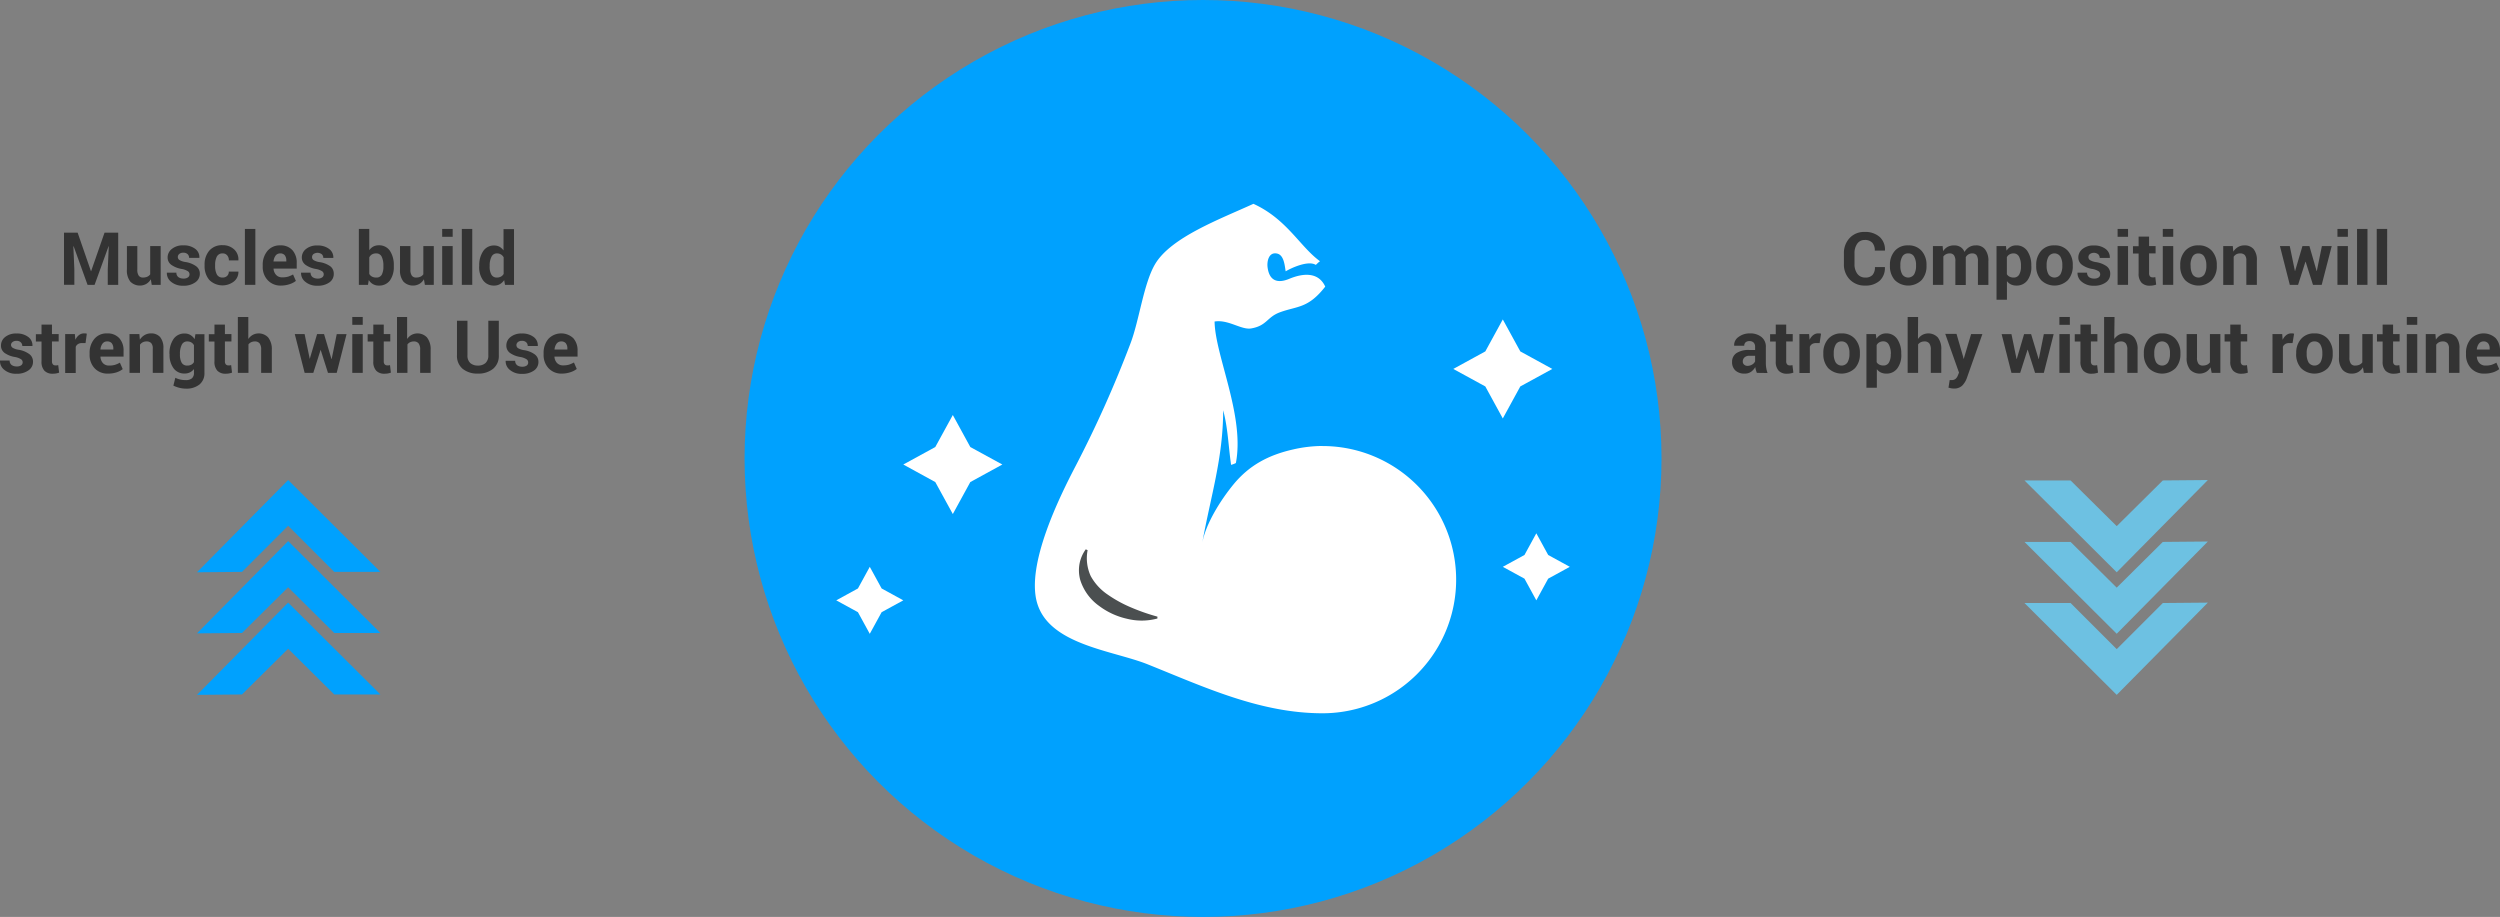 <svg xmlns="http://www.w3.org/2000/svg" viewBox="0 0 681.61 250">
  <rect x="0" y="0" width="681.61" height="250" fill="#808080" stroke="none"/>
  <defs>
    <style>
      .cls-1 {
        fill: #00a1fe;
      }

      .cls-2 {
        fill: #333;
      }

      .cls-3 {
        fill: #6dc1e2;
      }

      .cls-4 {
        fill: #fff;
      }

      .cls-5 {
        fill: #4b4f50;
      }
    </style>
  </defs>
  <g id="Layer_2" data-name="Layer 2">
    <g id="Layer_1-2" data-name="Layer 1">
      <circle class="cls-1" cx="328" cy="125" r="125"/>
      <g>
        <polygon class="cls-1" points="53.71 156.03 78.56 130.88 103.71 155.92 91.13 155.92 78.56 143.34 65.98 155.92 53.71 156.03"/>
        <polygon class="cls-1" points="53.71 172.68 78.56 147.53 103.71 172.58 91.13 172.58 78.56 160.11 65.98 172.58 53.71 172.68"/>
        <polygon class="cls-1" points="53.71 189.45 78.56 164.3 103.71 189.34 91.13 189.34 78.56 176.88 65.98 189.34 53.71 189.45"/>
      </g>
      <g>
        <path class="cls-2" d="M21.17,63.44l3.62,10.48h.06L28.5,63.44h3.73V77.66H29.38V73.42l.28-6.28H29.6L25.79,77.66H23.87L20.09,67.17H20l.27,6.24v4.24H17.45V63.44Z"/>
        <path class="cls-2" d="M41.12,76.14a3.52,3.52,0,0,1-1.24,1.27,3.65,3.65,0,0,1-4.34-.62,4.91,4.91,0,0,1-.94-3.32V67.09h2.84V73.5a2.74,2.74,0,0,0,.39,1.66,1.35,1.35,0,0,0,1.15.51,2.91,2.91,0,0,0,1.17-.22,2,2,0,0,0,.8-.65V67.09h2.86V77.66H41.37Z"/>
        <path class="cls-2" d="M51.67,74.75a1,1,0,0,0-.46-.81,4.6,4.6,0,0,0-1.68-.61A6.75,6.75,0,0,1,46.7,72.2a2.44,2.44,0,0,1-1-2,2.9,2.9,0,0,1,1.15-2.32A4.62,4.62,0,0,1,50,66.9a5.06,5.06,0,0,1,3.22.94,2.81,2.81,0,0,1,1.14,2.4l0,.06H51.56a1.39,1.39,0,0,0-.4-1,1.63,1.63,0,0,0-1.19-.4,1.6,1.6,0,0,0-1.09.34,1.06,1.06,0,0,0-.4.84,1,1,0,0,0,.42.8,4.48,4.48,0,0,0,1.68.56,6.7,6.7,0,0,1,2.9,1.15,2.49,2.49,0,0,1,1,2.08A2.78,2.78,0,0,1,53.21,77a5.3,5.3,0,0,1-3.22.9,4.88,4.88,0,0,1-3.34-1.07,3,3,0,0,1-1.16-2.43l0-.06h2.6a1.48,1.48,0,0,0,.56,1.23,2.32,2.32,0,0,0,1.38.38,2,2,0,0,0,1.2-.31A1,1,0,0,0,51.67,74.75Z"/>
        <path class="cls-2" d="M60.7,75.67a1.69,1.69,0,0,0,1.22-.44,1.56,1.56,0,0,0,.46-1.18H65l0,0a3.3,3.3,0,0,1-1.21,2.68,5.09,5.09,0,0,1-6.73-.41,5.73,5.73,0,0,1-1.28-3.84v-.29a5.72,5.72,0,0,1,1.27-3.84,4.52,4.52,0,0,1,3.64-1.5A4.45,4.45,0,0,1,63.84,68,3.71,3.71,0,0,1,65,70.94L65,71h-2.6a2,2,0,0,0-.45-1.36,1.53,1.53,0,0,0-1.24-.55,1.68,1.68,0,0,0-1.6.88,5,5,0,0,0-.46,2.26v.3a4.89,4.89,0,0,0,.46,2.27A1.67,1.67,0,0,0,60.7,75.67Z"/>
        <path class="cls-2" d="M69.62,77.66H66.77V62.42h2.85Z"/>
        <path class="cls-2" d="M76.64,77.86A4.73,4.73,0,0,1,73,76.4a5.21,5.21,0,0,1-1.37-3.72v-.39a5.81,5.81,0,0,1,1.29-3.88,4.31,4.31,0,0,1,3.47-1.51,4.26,4.26,0,0,1,3.32,1.29,5,5,0,0,1,1.19,3.48v1.56H74.58l0,0a2.71,2.71,0,0,0,.7,1.72,2.19,2.19,0,0,0,1.68.67,5.7,5.7,0,0,0,1.57-.19,7.44,7.44,0,0,0,1.37-.6l.77,1.76a5.46,5.46,0,0,1-1.69.88A7.34,7.34,0,0,1,76.64,77.86Zm-.26-8.77a1.51,1.51,0,0,0-1.25.61,3.16,3.16,0,0,0-.56,1.59l0,0h3.49v-.25a2.29,2.29,0,0,0-.42-1.45A1.54,1.54,0,0,0,76.38,69.09Z"/>
        <path class="cls-2" d="M88.26,74.75a1,1,0,0,0-.45-.81,4.75,4.75,0,0,0-1.69-.61,6.75,6.75,0,0,1-2.83-1.13,2.44,2.44,0,0,1-1-2,2.9,2.9,0,0,1,1.15-2.32,4.62,4.62,0,0,1,3.07-.95,5.06,5.06,0,0,1,3.22.94,2.82,2.82,0,0,1,1.15,2.4l0,.06H88.15a1.39,1.39,0,0,0-.4-1,1.94,1.94,0,0,0-2.28-.06,1.05,1.05,0,0,0-.39.84.94.94,0,0,0,.41.8,4.48,4.48,0,0,0,1.69.56,6.8,6.8,0,0,1,2.9,1.15A2.51,2.51,0,0,1,91,74.63,2.76,2.76,0,0,1,89.8,77a5.3,5.3,0,0,1-3.22.9,4.88,4.88,0,0,1-3.34-1.07,3,3,0,0,1-1.16-2.43l0-.06h2.6a1.48,1.48,0,0,0,.56,1.23,2.32,2.32,0,0,0,1.38.38,1.93,1.93,0,0,0,1.2-.31A1,1,0,0,0,88.26,74.75Z"/>
        <path class="cls-2" d="M107.37,72.67a6.23,6.23,0,0,1-1.05,3.78,3.58,3.58,0,0,1-3,1.41,3.07,3.07,0,0,1-2.77-1.51l-.22,1.31H97.84V62.42h2.84v5.8a3.2,3.2,0,0,1,1.1-1,3.07,3.07,0,0,1,1.47-.34,3.5,3.5,0,0,1,3.07,1.52,7,7,0,0,1,1.05,4Zm-2.84-.21a5.48,5.48,0,0,0-.46-2.46,1.59,1.59,0,0,0-1.54-.91,2.2,2.2,0,0,0-1.13.28,2,2,0,0,0-.72.81v4.49a1.8,1.8,0,0,0,.73.74,2.34,2.34,0,0,0,1.14.26,1.62,1.62,0,0,0,1.54-.78,4.64,4.64,0,0,0,.44-2.22Z"/>
        <path class="cls-2" d="M115.58,76.14a3.52,3.52,0,0,1-1.24,1.27,3.65,3.65,0,0,1-4.34-.62,4.91,4.91,0,0,1-.94-3.32V67.09h2.84V73.5a2.74,2.74,0,0,0,.39,1.66,1.37,1.37,0,0,0,1.16.51,3,3,0,0,0,1.17-.22,2.11,2.11,0,0,0,.8-.65V67.09h2.85V77.66h-2.43Z"/>
        <path class="cls-2" d="M123.42,64.56h-2.86V62.42h2.86Zm0,13.1h-2.86V67.09h2.86Z"/>
        <path class="cls-2" d="M128.76,77.66h-2.85V62.42h2.85Z"/>
        <path class="cls-2" d="M130.66,72.46a6.86,6.86,0,0,1,1.08-4,3.5,3.5,0,0,1,3-1.53,2.93,2.93,0,0,1,1.43.34,3.42,3.42,0,0,1,1.11,1v-5.8h2.86V77.66h-2.45l-.23-1.29a3.45,3.45,0,0,1-1.18,1.11,3.06,3.06,0,0,1-1.56.38,3.57,3.57,0,0,1-3-1.42,6.09,6.09,0,0,1-1.08-3.77Zm2.84.21a4.41,4.41,0,0,0,.47,2.2,1.64,1.64,0,0,0,1.53.8,2.28,2.28,0,0,0,1.07-.25,1.9,1.9,0,0,0,.75-.74V70.15a2.16,2.16,0,0,0-.75-.78,2,2,0,0,0-1-.28A1.61,1.61,0,0,0,134,70a5.17,5.17,0,0,0-.49,2.43Z"/>
        <path class="cls-2" d="M6.18,98.75a1,1,0,0,0-.45-.81,4.6,4.6,0,0,0-1.68-.61A6.69,6.69,0,0,1,1.22,96.2a2.41,2.41,0,0,1-.95-2,2.91,2.91,0,0,1,1.14-2.32,4.65,4.65,0,0,1,3.08-.95,5,5,0,0,1,3.21.94,2.82,2.82,0,0,1,1.15,2.4l0,.06H6.08a1.4,1.4,0,0,0-.41-1,1.59,1.59,0,0,0-1.18-.4,1.58,1.58,0,0,0-1.09.34A1,1,0,0,0,3,94a1,1,0,0,0,.42.8,4.34,4.34,0,0,0,1.68.56A6.75,6.75,0,0,1,8,96.55,2.52,2.52,0,0,1,9,98.63,2.78,2.78,0,0,1,7.73,101a5.33,5.33,0,0,1-3.23.9,4.87,4.87,0,0,1-3.33-1.07A3,3,0,0,1,0,98.36l0-.06H2.63a1.45,1.45,0,0,0,.56,1.23,2.31,2.31,0,0,0,1.37.38,2,2,0,0,0,1.21-.31A1,1,0,0,0,6.18,98.75Z"/>
        <path class="cls-2" d="M14.17,88.5v2.59H16v2H14.17v5.39a1.21,1.21,0,0,0,.26.87.88.88,0,0,0,.68.27,2.21,2.21,0,0,0,.39,0,2.27,2.27,0,0,0,.37-.08l.25,2.06a5.81,5.81,0,0,1-.84.22,5,5,0,0,1-.89.07,3,3,0,0,1-2.27-.81,3.54,3.54,0,0,1-.8-2.56v-5.4H9.78v-2h1.54V88.5Z"/>
        <path class="cls-2" d="M23.32,93.54l-1,0a1.88,1.88,0,0,0-1.05.27,1.62,1.62,0,0,0-.62.74v7.14H17.77V91.09h2.64l.13,1.56a3.41,3.41,0,0,1,1-1.29,2.15,2.15,0,0,1,1.36-.46,2.41,2.41,0,0,1,.4,0l.37.08Z"/>
        <path class="cls-2" d="M29.45,101.86a4.76,4.76,0,0,1-3.66-1.46,5.25,5.25,0,0,1-1.36-3.72v-.39a5.81,5.81,0,0,1,1.29-3.88,4.29,4.29,0,0,1,3.47-1.51,4.27,4.27,0,0,1,3.32,1.29,4.94,4.94,0,0,1,1.18,3.48v1.56h-6.3l0,0A2.76,2.76,0,0,0,28.06,99a2.23,2.23,0,0,0,1.69.67,5.75,5.75,0,0,0,1.57-.19,7.74,7.74,0,0,0,1.37-.6l.77,1.76a5.46,5.46,0,0,1-1.69.88A7.39,7.39,0,0,1,29.45,101.86Zm-.26-8.77a1.5,1.5,0,0,0-1.25.61,3.16,3.16,0,0,0-.56,1.59l0,0H30.9v-.25a2.29,2.29,0,0,0-.42-1.45A1.56,1.56,0,0,0,29.19,93.09Z"/>
        <path class="cls-2" d="M38,91.09l.13,1.52a3.81,3.81,0,0,1,1.3-1.26,3.36,3.36,0,0,1,1.73-.45,3.19,3.19,0,0,1,2.5,1,4.64,4.64,0,0,1,.89,3.16v6.6H41.65V95.05a2.13,2.13,0,0,0-.43-1.51,1.71,1.71,0,0,0-1.3-.45,2.24,2.24,0,0,0-1,.23,2.16,2.16,0,0,0-.75.66v7.68H35.31V91.09Z"/>
        <path class="cls-2" d="M46.2,96.46a6.86,6.86,0,0,1,1.09-4,3.54,3.54,0,0,1,3.05-1.53,3,3,0,0,1,1.57.4,3.47,3.47,0,0,1,1.15,1.14l.22-1.35h2.46v10.52a3.93,3.93,0,0,1-1.35,3.19,5.7,5.7,0,0,1-3.76,1.13,7.48,7.48,0,0,1-1.7-.22,8.35,8.35,0,0,1-1.66-.6L47.8,103a6.59,6.59,0,0,0,1.33.47,6.22,6.22,0,0,0,1.48.16,2.52,2.52,0,0,0,1.72-.49,1.91,1.91,0,0,0,.55-1.52v-1a3.18,3.18,0,0,1-1.1.91,3.23,3.23,0,0,1-1.46.31,3.59,3.59,0,0,1-3-1.43,6.08,6.08,0,0,1-1.09-3.76Zm2.86.21a4.42,4.42,0,0,0,.46,2.2,1.65,1.65,0,0,0,1.53.8,2.39,2.39,0,0,0,1.11-.24,1.82,1.82,0,0,0,.72-.71V94.11a2,2,0,0,0-.72-.75,2.12,2.12,0,0,0-1.09-.27,1.61,1.61,0,0,0-1.53.94,5.3,5.3,0,0,0-.48,2.43Z"/>
        <path class="cls-2" d="M61.32,88.5v2.59H63.1v2H61.32v5.39a1.25,1.25,0,0,0,.25.87.9.9,0,0,0,.69.27,2,2,0,0,0,.38,0,2.16,2.16,0,0,0,.38-.08l.24,2.06a5.2,5.2,0,0,1-.84.22,4.91,4.91,0,0,1-.88.07,3,3,0,0,1-2.27-.81,3.49,3.49,0,0,1-.8-2.56v-5.4H56.93v-2h1.54V88.5Z"/>
        <path class="cls-2" d="M67.7,92.43a3.65,3.65,0,0,1,1.22-1.13,3.53,3.53,0,0,1,4.19.7,5.1,5.1,0,0,1,1,3.39v6.27H71.2v-6.3a2.72,2.72,0,0,0-.43-1.75,1.61,1.61,0,0,0-1.29-.52,2.41,2.41,0,0,0-1,.21,2,2,0,0,0-.74.6v7.76H64.85V86.42H67.7Z"/>
        <path class="cls-2" d="M90.37,97.88h.06l1.38-6.79h2.68L91.8,101.66H89.42l-2-6.29h0l-2,6.29H83.06L80.37,91.09h2.68l1.4,6.77h0l2-6.77h1.9Z"/>
        <path class="cls-2" d="M98.9,88.56H96.05V86.42H98.9Zm0,13.1H96.05V91.09H98.9Z"/>
        <path class="cls-2" d="M104.63,88.5v2.59h1.78v2h-1.78v5.39a1.21,1.21,0,0,0,.26.87.87.87,0,0,0,.68.27,2,2,0,0,0,.38,0,2.16,2.16,0,0,0,.38-.08l.24,2.06a5.38,5.38,0,0,1-.83.22,5,5,0,0,1-.89.07,3,3,0,0,1-2.27-.81,3.54,3.54,0,0,1-.8-2.56v-5.4h-1.54v-2h1.54V88.5Z"/>
        <path class="cls-2" d="M111,92.43a3.65,3.65,0,0,1,1.22-1.13,3.53,3.53,0,0,1,4.19.7,5.1,5.1,0,0,1,1,3.39v6.27h-2.86v-6.3a2.72,2.72,0,0,0-.43-1.75,1.61,1.61,0,0,0-1.29-.52,2.44,2.44,0,0,0-1,.21,2,2,0,0,0-.74.6v7.76h-2.85V86.42H111Z"/>
        <path class="cls-2" d="M136,87.44v9.43a4.53,4.53,0,0,1-1.58,3.7,6.36,6.36,0,0,1-4.14,1.29,6.29,6.29,0,0,1-4.12-1.29,4.56,4.56,0,0,1-1.57-3.7V87.44h2.86v9.43a2.71,2.71,0,0,0,.76,2.1,3,3,0,0,0,2.07.7,3,3,0,0,0,2.1-.7,2.72,2.72,0,0,0,.76-2.1V87.44Z"/>
        <path class="cls-2" d="M144,98.75a1,1,0,0,0-.46-.81,4.6,4.6,0,0,0-1.68-.61A6.75,6.75,0,0,1,139,96.2a2.44,2.44,0,0,1-.95-2,2.9,2.9,0,0,1,1.15-2.32,4.62,4.62,0,0,1,3.07-.95,5.06,5.06,0,0,1,3.22.94,2.81,2.81,0,0,1,1.14,2.4l0,.06h-2.75a1.39,1.39,0,0,0-.4-1,1.62,1.62,0,0,0-1.19-.4,1.6,1.6,0,0,0-1.09.34,1.06,1.06,0,0,0-.4.84,1,1,0,0,0,.42.8,4.48,4.48,0,0,0,1.68.56,6.7,6.7,0,0,1,2.9,1.15,2.49,2.49,0,0,1,1,2.08,2.78,2.78,0,0,1-1.22,2.33,5.3,5.3,0,0,1-3.22.9,4.88,4.88,0,0,1-3.34-1.07,3,3,0,0,1-1.16-2.43l0-.06h2.6a1.48,1.48,0,0,0,.56,1.23,2.32,2.32,0,0,0,1.38.38,2,2,0,0,0,1.2-.31A1,1,0,0,0,144,98.75Z"/>
        <path class="cls-2" d="M153.23,101.86a4.75,4.75,0,0,1-3.66-1.46,5.25,5.25,0,0,1-1.36-3.72v-.39a5.81,5.81,0,0,1,1.29-3.88,4.82,4.82,0,0,1,6.79-.22,4.94,4.94,0,0,1,1.18,3.48v1.56h-6.31v0a2.76,2.76,0,0,0,.69,1.72,2.23,2.23,0,0,0,1.69.67,5.75,5.75,0,0,0,1.57-.19,7.74,7.74,0,0,0,1.37-.6l.77,1.76a5.46,5.46,0,0,1-1.69.88A7.39,7.39,0,0,1,153.23,101.86ZM153,93.09a1.5,1.5,0,0,0-1.25.61,3.16,3.16,0,0,0-.56,1.59l0,0h3.5v-.25a2.29,2.29,0,0,0-.42-1.45A1.56,1.56,0,0,0,153,93.09Z"/>
      </g>
      <g>
        <polygon class="cls-3" points="601.96 164.3 577.11 189.45 551.96 164.41 564.53 164.41 577.11 176.98 589.68 164.41 601.96 164.3"/>
        <polygon class="cls-3" points="601.96 147.64 577.11 172.79 551.96 147.75 564.53 147.75 577.11 160.22 589.68 147.75 601.96 147.64"/>
        <polygon class="cls-3" points="601.96 130.88 577.11 156.03 551.96 130.99 564.53 130.99 577.11 143.45 589.68 130.99 601.96 130.88"/>
      </g>
      <g>
        <path class="cls-2" d="M513.9,72.82l0,.05a4.64,4.64,0,0,1-1.4,3.65,5.65,5.65,0,0,1-4,1.34,5.56,5.56,0,0,1-4.17-1.65,5.82,5.82,0,0,1-1.6-4.24V69.14a5.93,5.93,0,0,1,1.56-4.24,5.31,5.31,0,0,1,4.06-1.66,5.89,5.89,0,0,1,4.12,1.35,4.61,4.61,0,0,1,1.45,3.68l0,.06h-2.77a3.11,3.11,0,0,0-.68-2.15,2.69,2.69,0,0,0-2.1-.75,2.39,2.39,0,0,0-2,1,4.42,4.42,0,0,0-.75,2.65V72a4.26,4.26,0,0,0,.79,2.67,2.56,2.56,0,0,0,2.14,1,2.53,2.53,0,0,0,2-.72,3.15,3.15,0,0,0,.64-2.13Z"/>
        <path class="cls-2" d="M515.28,72.28a5.64,5.64,0,0,1,1.32-3.87,4.56,4.56,0,0,1,3.65-1.51,4.66,4.66,0,0,1,3.67,1.5,5.63,5.63,0,0,1,1.33,3.88v.2a5.59,5.59,0,0,1-1.33,3.88,5.22,5.22,0,0,1-7.32,0,5.63,5.63,0,0,1-1.32-3.88Zm2.84.2a4.55,4.55,0,0,0,.51,2.31,1.94,1.94,0,0,0,3.25,0,4.49,4.49,0,0,0,.52-2.31v-.21a4.57,4.57,0,0,0-.52-2.29,1.76,1.76,0,0,0-1.63-.89,1.73,1.73,0,0,0-1.62.9,4.53,4.53,0,0,0-.51,2.28Z"/>
        <path class="cls-2" d="M529.65,67.09l.12,1.4A3.58,3.58,0,0,1,531,67.31a3.8,3.8,0,0,1,1.78-.41,3.21,3.21,0,0,1,1.73.45,2.76,2.76,0,0,1,1.1,1.35,3.66,3.66,0,0,1,1.27-1.32,3.42,3.42,0,0,1,1.83-.48A3,3,0,0,1,541.22,68a5,5,0,0,1,.9,3.28v6.4h-2.85V71.24a2.73,2.73,0,0,0-.39-1.68,1.44,1.44,0,0,0-1.16-.47,2,2,0,0,0-1.05.27,2,2,0,0,0-.71.75,3,3,0,0,0,0,.32,2.44,2.44,0,0,1,0,.27v7h-2.84V71.24a2.68,2.68,0,0,0-.39-1.66,1.42,1.42,0,0,0-1.17-.49,2.15,2.15,0,0,0-1,.23,1.87,1.87,0,0,0-.72.62v7.72H527V67.09Z"/>
        <path class="cls-2" d="M553.84,72.67a6.09,6.09,0,0,1-1.08,3.77,3.59,3.59,0,0,1-3,1.42,3.45,3.45,0,0,1-1.47-.3,3.12,3.12,0,0,1-1.11-.91v5.07h-2.84V67.09h2.57l.16,1.25a3.48,3.48,0,0,1,1.13-1.07,3.05,3.05,0,0,1,1.54-.37,3.53,3.53,0,0,1,3,1.53,6.86,6.86,0,0,1,1.08,4ZM551,72.45a5.16,5.16,0,0,0-.5-2.43,1.62,1.62,0,0,0-1.52-.93,2.11,2.11,0,0,0-1.1.27,1.93,1.93,0,0,0-.72.75v4.64a1.74,1.74,0,0,0,.72.68,2.38,2.38,0,0,0,1.12.24,1.65,1.65,0,0,0,1.52-.81,4.37,4.37,0,0,0,.48-2.21Z"/>
        <path class="cls-2" d="M555.16,72.28a5.64,5.64,0,0,1,1.32-3.87,4.57,4.57,0,0,1,3.65-1.51,4.64,4.64,0,0,1,3.67,1.5,5.63,5.63,0,0,1,1.33,3.88v.2a5.63,5.63,0,0,1-1.32,3.88,5.23,5.23,0,0,1-7.33,0,5.63,5.63,0,0,1-1.32-3.88Zm2.84.2a4.55,4.55,0,0,0,.51,2.31,1.95,1.95,0,0,0,3.26,0,4.6,4.6,0,0,0,.51-2.31v-.21a4.46,4.46,0,0,0-.52-2.29,1.92,1.92,0,0,0-3.25,0,4.53,4.53,0,0,0-.51,2.28Z"/>
        <path class="cls-2" d="M572.6,74.75a1,1,0,0,0-.45-.81,4.75,4.75,0,0,0-1.69-.61,6.64,6.64,0,0,1-2.82-1.13,2.42,2.42,0,0,1-1-2,2.92,2.92,0,0,1,1.15-2.32,4.64,4.64,0,0,1,3.07-.95,5.06,5.06,0,0,1,3.22.94,2.82,2.82,0,0,1,1.15,2.4l0,.06h-2.76a1.39,1.39,0,0,0-.4-1,1.94,1.94,0,0,0-2.28-.06,1.05,1.05,0,0,0-.39.84,1,1,0,0,0,.41.8,4.48,4.48,0,0,0,1.69.56,6.75,6.75,0,0,1,2.9,1.15,2.51,2.51,0,0,1,.94,2.08A2.76,2.76,0,0,1,574.14,77a5.28,5.28,0,0,1-3.22.9,4.85,4.85,0,0,1-3.33-1.07,3,3,0,0,1-1.17-2.43l0-.06h2.61a1.47,1.47,0,0,0,.55,1.23,2.32,2.32,0,0,0,1.38.38,2,2,0,0,0,1.21-.31A1,1,0,0,0,572.6,74.75Z"/>
        <path class="cls-2" d="M580.2,64.56h-2.85V62.42h2.85Zm0,13.1h-2.85V67.09h2.85Z"/>
        <path class="cls-2" d="M585.93,64.5v2.59h1.78v2h-1.78v5.39a1.21,1.21,0,0,0,.26.87.88.88,0,0,0,.68.27,2,2,0,0,0,.38,0,2.16,2.16,0,0,0,.38-.08l.24,2.06a5.2,5.2,0,0,1-.84.22,4.83,4.83,0,0,1-.88.07,3,3,0,0,1-2.27-.81,3.54,3.54,0,0,1-.8-2.56v-5.4h-1.54v-2h1.54V64.5Z"/>
        <path class="cls-2" d="M592.52,64.56h-2.85V62.42h2.85Zm0,13.1h-2.85V67.09h2.85Z"/>
        <path class="cls-2" d="M594.43,72.28a5.64,5.64,0,0,1,1.32-3.87,4.56,4.56,0,0,1,3.65-1.51,4.64,4.64,0,0,1,3.67,1.5,5.63,5.63,0,0,1,1.33,3.88v.2a5.59,5.59,0,0,1-1.33,3.88,5.22,5.22,0,0,1-7.32,0,5.63,5.63,0,0,1-1.32-3.88Zm2.84.2a4.55,4.55,0,0,0,.51,2.31,1.94,1.94,0,0,0,3.25,0,4.49,4.49,0,0,0,.52-2.31v-.21A4.57,4.57,0,0,0,601,70a1.76,1.76,0,0,0-1.63-.89,1.73,1.73,0,0,0-1.62.9,4.53,4.53,0,0,0-.51,2.28Z"/>
        <path class="cls-2" d="M608.76,67.09l.13,1.52a3.9,3.9,0,0,1,1.3-1.26,3.36,3.36,0,0,1,1.73-.45,3.18,3.18,0,0,1,2.5,1,4.64,4.64,0,0,1,.9,3.16v6.6h-2.87V71.05a2.18,2.18,0,0,0-.42-1.51,1.72,1.72,0,0,0-1.3-.45,2.25,2.25,0,0,0-1,.23A2.16,2.16,0,0,0,609,70v7.68h-2.85V67.09Z"/>
        <path class="cls-2" d="M631.61,73.88h.06l1.38-6.79h2.68L633,77.66h-2.38l-2-6.29h-.06l-2,6.29H624.3l-2.69-10.57h2.68l1.4,6.77h.06l2-6.77h1.9Z"/>
        <path class="cls-2" d="M640.14,64.56h-2.85V62.42h2.85Zm0,13.1h-2.85V67.09h2.85Z"/>
        <path class="cls-2" d="M645.48,77.66h-2.85V62.42h2.85Z"/>
        <path class="cls-2" d="M650.82,77.66H648V62.42h2.85Z"/>
        <path class="cls-2" d="M479,101.66c-.1-.24-.19-.5-.27-.76a7.43,7.43,0,0,1-.16-.82,4,4,0,0,1-1.15,1.28,2.89,2.89,0,0,1-1.72.5,3.57,3.57,0,0,1-2.56-.85,3.07,3.07,0,0,1-.9-2.33,2.79,2.79,0,0,1,1.2-2.41,6,6,0,0,1,3.49-.85h1.59v-.84a1.62,1.62,0,0,0-.4-1.18A1.54,1.54,0,0,0,477,93a1.57,1.57,0,0,0-1.07.33,1.21,1.21,0,0,0-.37.94h-2.76v-.06a2.7,2.7,0,0,1,1.16-2.31,5.06,5.06,0,0,1,3.24-1,4.7,4.7,0,0,1,3.07,1,3.32,3.32,0,0,1,1.18,2.74V99a7.77,7.77,0,0,0,.12,1.4,6.77,6.77,0,0,0,.35,1.3Zm-2.61-1.91a2.41,2.41,0,0,0,1.34-.37,1.84,1.84,0,0,0,.79-.86V97H477a1.94,1.94,0,0,0-1.38.45,1.49,1.49,0,0,0-.46,1.1,1.07,1.07,0,0,0,.35.85A1.32,1.32,0,0,0,476.42,99.75Z"/>
        <path class="cls-2" d="M487,88.5v2.59h1.78v2H487v5.39a1.21,1.21,0,0,0,.26.87.88.88,0,0,0,.68.27,2,2,0,0,0,.38,0,2.16,2.16,0,0,0,.38-.08l.25,2.06a5.81,5.81,0,0,1-.84.22,5,5,0,0,1-.89.07,3,3,0,0,1-2.27-.81,3.54,3.54,0,0,1-.8-2.56v-5.4h-1.54v-2h1.54V88.5Z"/>
        <path class="cls-2" d="M496.11,93.54l-1,0a1.88,1.88,0,0,0-1.05.27,1.62,1.62,0,0,0-.62.74v7.14h-2.84V91.09h2.64l.13,1.56a3.41,3.41,0,0,1,1-1.29,2.15,2.15,0,0,1,1.36-.46,2.41,2.41,0,0,1,.4,0l.36.08Z"/>
        <path class="cls-2" d="M497.12,96.28a5.64,5.64,0,0,1,1.32-3.87,4.57,4.57,0,0,1,3.65-1.51,4.64,4.64,0,0,1,3.67,1.5,5.63,5.63,0,0,1,1.33,3.88v.2a5.63,5.63,0,0,1-1.32,3.88,5.23,5.23,0,0,1-7.33,0,5.63,5.63,0,0,1-1.32-3.88Zm2.84.2a4.55,4.55,0,0,0,.51,2.31,1.94,1.94,0,0,0,3.25,0,4.49,4.49,0,0,0,.52-2.31v-.21a4.46,4.46,0,0,0-.52-2.29,1.76,1.76,0,0,0-1.63-.89,1.73,1.73,0,0,0-1.62.9,4.53,4.53,0,0,0-.51,2.28Z"/>
        <path class="cls-2" d="M518.38,96.67a6,6,0,0,1-1.09,3.77,3.57,3.57,0,0,1-3,1.42,3.46,3.46,0,0,1-1.48-.3,3,3,0,0,1-1.1-.91v5.07h-2.84V91.09h2.56l.17,1.25a3.38,3.38,0,0,1,1.13-1.07,3.05,3.05,0,0,1,1.54-.37,3.5,3.5,0,0,1,3,1.53,6.79,6.79,0,0,1,1.09,4Zm-2.85-.22A5.16,5.16,0,0,0,515,94a1.63,1.63,0,0,0-1.53-.93,2.07,2.07,0,0,0-1.09.27,1.8,1.8,0,0,0-.72.75v4.64a1.63,1.63,0,0,0,.72.68,2.34,2.34,0,0,0,1.11.24,1.64,1.64,0,0,0,1.52-.81,4.36,4.36,0,0,0,.49-2.21Z"/>
        <path class="cls-2" d="M522.92,92.43a3.65,3.65,0,0,1,1.22-1.13,3.53,3.53,0,0,1,4.19.7,5.1,5.1,0,0,1,.95,3.39v6.27h-2.86v-6.3a2.72,2.72,0,0,0-.43-1.75,1.61,1.61,0,0,0-1.29-.52,2.44,2.44,0,0,0-1,.21,2,2,0,0,0-.74.6v7.76h-2.85V86.42h2.85Z"/>
        <path class="cls-2" d="M535.23,97.23l.12.58h.06l2-6.72h3.07l-4.29,12.15a5.64,5.64,0,0,1-1.22,1.91,3.13,3.13,0,0,1-2.32.78,3.37,3.37,0,0,1-.66-.06l-.75-.17.33-2.08.27,0,.27,0a1.5,1.5,0,0,0,1.08-.35,2.28,2.28,0,0,0,.59-.86l.33-.82-3.75-10.56h3.07Z"/>
        <path class="cls-2" d="M555.81,97.88h.06l1.37-6.79h2.68l-2.68,10.57h-2.39l-2-6.29h-.06l-2,6.29h-2.38l-2.68-10.57h2.68l1.39,6.77h.06l2-6.77h1.91Z"/>
        <path class="cls-2" d="M564.33,88.56h-2.85V86.42h2.85Zm0,13.1h-2.85V91.09h2.85Z"/>
        <path class="cls-2" d="M570.07,88.5v2.59h1.77v2h-1.77v5.39a1.21,1.21,0,0,0,.25.87.9.9,0,0,0,.68.27,2.13,2.13,0,0,0,.39,0,2.37,2.37,0,0,0,.38-.08l.24,2.06a5.81,5.81,0,0,1-.84.22,4.94,4.94,0,0,1-.89.07,3,3,0,0,1-2.27-.81,3.54,3.54,0,0,1-.79-2.56v-5.4h-1.55v-2h1.55V88.5Z"/>
        <path class="cls-2" d="M576.44,92.43a3.74,3.74,0,0,1,1.22-1.13,3.26,3.26,0,0,1,1.61-.4,3.21,3.21,0,0,1,2.59,1.1,5.1,5.1,0,0,1,.94,3.39v6.27H580v-6.3a2.72,2.72,0,0,0-.43-1.75,1.63,1.63,0,0,0-1.3-.52,2.4,2.4,0,0,0-1,.21,2.1,2.1,0,0,0-.75.6v7.76h-2.85V86.42h2.85Z"/>
        <path class="cls-2" d="M584.51,96.28a5.64,5.64,0,0,1,1.32-3.87,4.59,4.59,0,0,1,3.65-1.51,4.64,4.64,0,0,1,3.67,1.5,5.63,5.63,0,0,1,1.33,3.88v.2a5.63,5.63,0,0,1-1.32,3.88,5.23,5.23,0,0,1-7.33,0,5.63,5.63,0,0,1-1.32-3.88Zm2.84.2a4.55,4.55,0,0,0,.51,2.31,1.95,1.95,0,0,0,3.26,0,4.6,4.6,0,0,0,.51-2.31v-.21a4.46,4.46,0,0,0-.52-2.29,1.92,1.92,0,0,0-3.25,0,4.53,4.53,0,0,0-.51,2.28Z"/>
        <path class="cls-2" d="M602.69,100.14a3.44,3.44,0,0,1-1.24,1.27,3.65,3.65,0,0,1-4.34-.62,5,5,0,0,1-.94-3.32V91.09H599V97.5a2.74,2.74,0,0,0,.39,1.66,1.37,1.37,0,0,0,1.16.51,3,3,0,0,0,1.17-.22,2.11,2.11,0,0,0,.8-.65V91.09h2.85v10.57H603Z"/>
        <path class="cls-2" d="M610.92,88.5v2.59h1.77v2h-1.77v5.39a1.21,1.21,0,0,0,.25.87.9.9,0,0,0,.68.27,2.21,2.21,0,0,0,.39,0,2.37,2.37,0,0,0,.38-.08l.24,2.06a5.81,5.81,0,0,1-.84.22,4.94,4.94,0,0,1-.89.07,3,3,0,0,1-2.27-.81,3.54,3.54,0,0,1-.79-2.56v-5.4h-1.55v-2h1.55V88.5Z"/>
        <path class="cls-2" d="M625.05,93.54l-1,0a1.85,1.85,0,0,0-1,.27,1.64,1.64,0,0,0-.63.74v7.14h-2.84V91.09h2.65l.12,1.56a3.33,3.33,0,0,1,1-1.29,2.11,2.11,0,0,1,1.36-.46,2.38,2.38,0,0,1,.39,0l.37.08Z"/>
        <path class="cls-2" d="M626.05,96.28a5.64,5.64,0,0,1,1.32-3.87A4.59,4.59,0,0,1,631,90.9a4.66,4.66,0,0,1,3.68,1.5A5.67,5.67,0,0,1,636,96.28v.2a5.63,5.63,0,0,1-1.32,3.88,5.22,5.22,0,0,1-7.32,0,5.59,5.59,0,0,1-1.33-3.88Zm2.85.2a4.66,4.66,0,0,0,.5,2.31,1.95,1.95,0,0,0,3.26,0,4.6,4.6,0,0,0,.51-2.31v-.21a4.57,4.57,0,0,0-.51-2.29,1.77,1.77,0,0,0-1.64-.89,1.72,1.72,0,0,0-1.61.9,4.53,4.53,0,0,0-.51,2.28Z"/>
        <path class="cls-2" d="M644.24,100.14a3.6,3.6,0,0,1-1.24,1.27,3.31,3.31,0,0,1-1.73.45,3.27,3.27,0,0,1-2.61-1.07,4.91,4.91,0,0,1-.95-3.32V91.09h2.85V97.5a2.74,2.74,0,0,0,.39,1.66,1.35,1.35,0,0,0,1.15.51,2.94,2.94,0,0,0,1.17-.22,2,2,0,0,0,.8-.65V91.09h2.85v10.57h-2.43Z"/>
        <path class="cls-2" d="M652.46,88.5v2.59h1.78v2h-1.78v5.39a1.21,1.21,0,0,0,.25.87.9.9,0,0,0,.69.27,2,2,0,0,0,.38,0,2.16,2.16,0,0,0,.38-.08l.24,2.06a5.2,5.2,0,0,1-.84.22,4.94,4.94,0,0,1-.89.07,3.06,3.06,0,0,1-2.27-.81,3.54,3.54,0,0,1-.79-2.56v-5.4h-1.54v-2h1.54V88.5Z"/>
        <path class="cls-2" d="M659.05,88.56H656.2V86.42h2.85Zm0,13.1H656.2V91.09h2.85Z"/>
        <path class="cls-2" d="M664,91.09l.13,1.52a3.81,3.81,0,0,1,1.3-1.26,3.36,3.36,0,0,1,1.73-.45,3.18,3.18,0,0,1,2.5,1,4.64,4.64,0,0,1,.9,3.16v6.6h-2.87V95.05a2.13,2.13,0,0,0-.43-1.51,1.68,1.68,0,0,0-1.29-.45,2.25,2.25,0,0,0-1,.23,2.16,2.16,0,0,0-.75.66v7.68h-2.85V91.09Z"/>
        <path class="cls-2" d="M677.36,101.86a4.74,4.74,0,0,1-3.65-1.46,5.26,5.26,0,0,1-1.37-3.72v-.39a5.76,5.76,0,0,1,1.3-3.88,4.82,4.82,0,0,1,6.79-.22,4.94,4.94,0,0,1,1.18,3.48v1.56H675.3l0,0A2.76,2.76,0,0,0,676,99a2.21,2.21,0,0,0,1.68.67,5.78,5.78,0,0,0,1.58-.19,7.67,7.67,0,0,0,1.36-.6l.78,1.76a5.57,5.57,0,0,1-1.69.88A7.41,7.41,0,0,1,677.36,101.86Zm-.25-8.77a1.49,1.49,0,0,0-1.25.61,3.08,3.08,0,0,0-.57,1.59l0,0h3.5v-.25a2.24,2.24,0,0,0-.43-1.45A1.53,1.53,0,0,0,677.11,93.09Z"/>
      </g>
      <g>
        <g>
          <path class="cls-4" d="M360.61,121.59a36.56,36.56,0,0,0-8.27,1c-6.52,1.51-11.75,4.26-16.06,9.51-3.45,4.21-7.54,10.65-8.51,16,2.3-12.8,5.7-23.08,5.72-36.24,1.3,4.82,1.43,9.89,2.16,14.88a6.8,6.8,0,0,0,1.3-.49c2.49-12.79-5.68-29.37-5.8-38.59,3.78-.61,7.3,2.36,10,1.88,4.29-.74,4.24-3.09,7.83-4.4,4.78-1.75,7.66-1,12.34-7-1.91-4.16-6.25-3.6-9.81-2.12-3,1.25-5.43.75-5.92-3.19-.19-1.62.34-4.19,2.6-3.7,1.91.41,2.08,3.34,2.34,4.84,1.71-1,5.52-2.68,7.67-2a3.17,3.17,0,0,1,.56.25c.4-.39.78-.75,1.13-1-5.45-3.93-9-11.48-18.15-15.65-9,4.13-22.5,9.11-26.82,16.46-3.12,5.28-4.31,15.34-6.7,21.6a310.9,310.9,0,0,1-14.89,33.29c-4.7,9-13.49,27-10.61,37.32,3.24,11.61,20.71,13.08,30.22,16.9,15.43,6.19,30.64,13.33,47.64,13.33a36.43,36.43,0,1,0,0-72.86Z"/>
          <path class="cls-5" d="M296.53,150a11.66,11.66,0,0,0,.86,7.08,14.53,14.53,0,0,0,4.57,5,34.54,34.54,0,0,0,6.36,3.51,55.45,55.45,0,0,0,7.24,2.53l0,.51a16.39,16.39,0,0,1-8.26.08,19.88,19.88,0,0,1-7.66-3.53,13.73,13.73,0,0,1-5.13-7.1,10,10,0,0,1-.17-4.45,9.75,9.75,0,0,1,1.69-3.86Z"/>
        </g>
        <polygon class="cls-4" points="259.78 113.15 264.55 121.88 273.28 126.65 264.55 131.43 259.78 140.15 255 131.43 246.28 126.65 255 121.88 259.78 113.15"/>
        <polygon class="cls-4" points="418.87 145.4 422.1 151.31 428 154.54 422.1 157.77 418.87 163.68 415.64 157.77 409.73 154.54 415.64 151.31 418.87 145.4"/>
        <polygon class="cls-4" points="237.14 154.54 240.37 160.44 246.28 163.68 240.37 166.91 237.14 172.81 233.91 166.91 228 163.68 233.91 160.44 237.14 154.54"/>
        <polygon class="cls-4" points="409.73 87.09 414.5 95.81 423.23 100.59 414.5 105.36 409.73 114.09 404.96 105.36 396.23 100.59 404.96 95.81 409.73 87.09"/>
      </g>
    </g>
  </g>
</svg>

